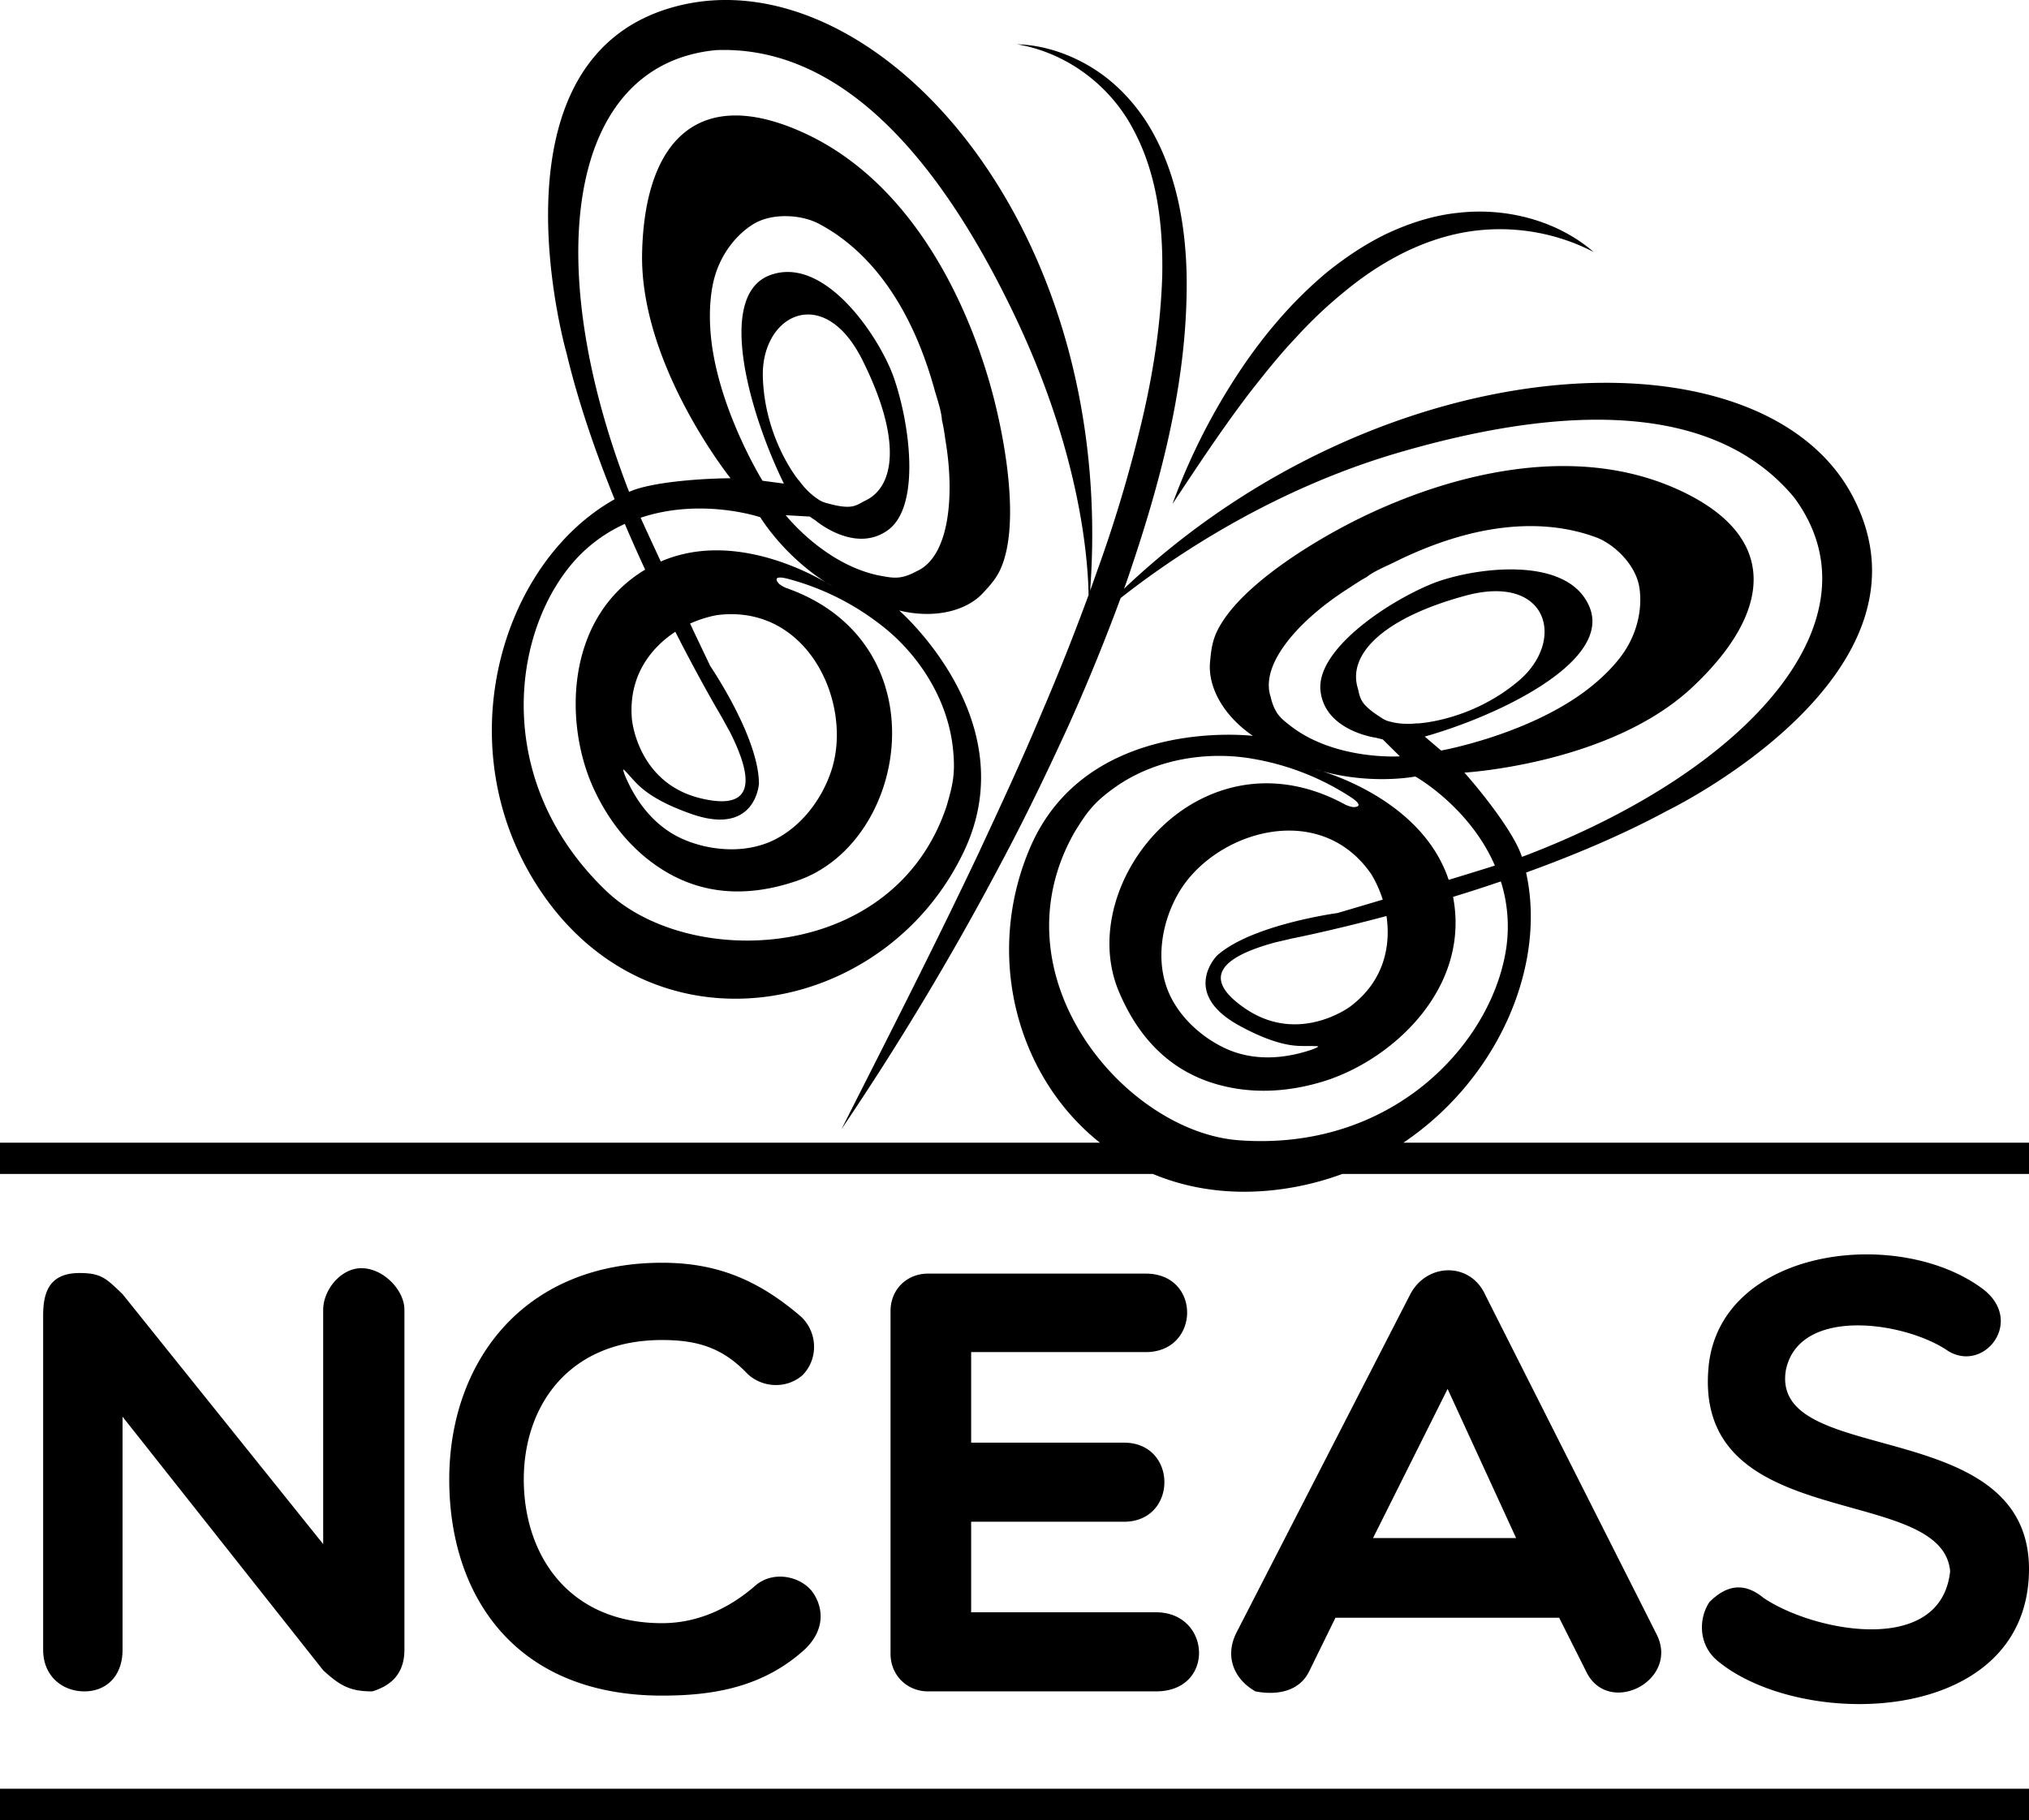 <svg width="107" height="96" xmlns="http://www.w3.org/2000/svg"><path d="M107 94.351V96H0v-1.649h107zm-2.368-26.311c2.173 1.751-.13 4.521-2.047 3.12-2.365-1.496-7.736-2.197-8.407 1.115-.863 5.222 13.043 2.23 12.82 10.7-.225 8.088-11.989 8.279-16.401 4.649-1.055-.86-1.023-2.262-.448-3.121.831-.828 1.758-1.114 2.845-.223 2.621 1.784 9.368 3.12 9.847-1.401-.416-4.713-13.714-1.879-12.724-10.923.736-6.176 10.103-7.292 14.515-3.916zm-69.72-1.433c2.781 0 4.987.827 7.32 2.834.864.796.96 2.197.097 3.089-.863.764-2.174.669-2.942-.096-1.31-1.369-2.653-1.751-4.475-1.751-4.923 0-7.29 3.471-7.29 7.356 0 3.949 2.335 7.579 7.29 7.579 1.822 0 3.516-.733 4.987-2.038.991-.765 2.366-.383 2.94.382.513.7.768 1.879-.35 2.993-2.238 2.07-4.924 2.484-7.577 2.484-7.737 0-11.221-5.255-11.221-11.4 0-6.146 3.868-11.432 11.22-11.432zm43.41 1.687l9.016 17.865c1.31 2.483-2.558 4.458-3.708 1.974l-1.407-2.802H70.426l-1.374 2.802c-.512 1.083-1.695 1.306-2.845 1.083-1.024-.574-1.663-1.72-1.024-3.057l9.175-17.865c.864-1.687 3.165-1.75 3.965 0zm-59.265-1.4c1.151 0 2.27 1.146 2.27 2.197v17.928c0 1.401-.864 1.942-1.695 2.197-1.118 0-1.662-.255-2.59-1.114L6.463 74.727v12.292c0 1.401-.864 2.197-2.015 2.197-1.15 0-2.173-.796-2.173-2.197v-17.61c0-1.146.255-2.26 1.918-2.26 1.15 0 1.406.285 2.27 1.114l10.58 13.183V69.091c0-1.051.928-2.197 2.015-2.197zm41.365.286c2.94 0 2.877 4.14 0 4.14h-9.208v4.776h8.057c2.845 0 2.845 4.172 0 4.172h-8.057v4.776h9.75c2.91 0 3.134 4.172 0 4.172h-12.02c-1.118 0-1.981-.86-1.981-1.974V69.154c0-1.146.863-1.974 1.981-1.974h11.478zm15.918 6.082l-3.932 7.866h7.545l-3.613-7.866zM35.802.298c10.265-2.536 23.123 11.385 21.687 30.859l.374-1.055a71.591 71.591 0 002.305-7.693c.626-2.594 1.043-5.235 1.123-7.877.05-2.625-.261-5.315-1.489-7.633-1.184-2.314-3.473-4.11-6.172-4.564 1.365.04 2.722.485 3.913 1.209 1.196.723 2.201 1.763 2.958 2.951 1.504 2.412 2.018 5.279 2.077 8.037.081 5.576-1.387 10.96-3.153 16.115l-.15.408c13.665-12.969 33.586-13.957 38.398-4.929 5.05 9.476-9.756 16.64-9.756 16.64-2.336 1.263-4.924 2.35-7.438 3.259 1.099 4.961-1.512 10.914-6.472 14.25H107v1.648H70.787c-.94.348-1.934.609-2.977.768-2.62.4-4.984.078-7.01-.767H0v-1.65l58.006.001c-4.38-3.475-6.119-9.875-3.685-15.559 2.99-6.983 11.752-5.9 11.752-5.9-1.608-1.098-2.378-2.629-2.262-3.882.08-.878.158-1.398.716-2.234 1.452-2.174 5.04-4.331 7.35-5.446 4.47-2.157 10.919-3.926 16.45-1.504 5.53 2.424 5.228 6.466.905 10.513-4.323 4.045-12.007 4.49-12.007 4.49.915 1.025 2.641 3.198 3.032 4.442l.122-.041C92.37 40.589 99.312 32.587 94.614 26.24c-3.837-4.615-11.03-5.232-20.843-2.37-6.782 1.978-12.061 5.617-14.676 7.677l.33-.9a106.177 106.177 0 01-3.062 7.594c-1.134 2.478-2.315 4.933-3.599 7.333a150.073 150.073 0 01-8.384 13.979c2.451-4.847 4.918-9.668 7.228-14.553 1.138-2.45 2.28-4.896 3.319-7.383a122.98 122.98 0 002.48-6.233c-.034-2.049-.485-7.636-3.96-14.87-4.413-9.187-9.676-14.109-15.689-13.87-7.879.754-9.224 11.243-4.628 23.184l.05.116c1.19-.54 3.967-.712 5.345-.717 0 0-4.8-5.993-4.663-11.9.138-5.908 2.958-8.83 8.46-6.35 5.504 2.483 8.489 8.448 9.862 13.201.709 2.458 1.492 6.56.837 9.087-.252.972-.589 1.378-1.19 2.023-.86.923-2.519 1.374-4.413.914 0 0 6.66 5.776 3.44 12.654-4.124 8.8-16.445 11.137-22.441 2.002-4.873-7.425-2.043-17.128 3.995-20.524-1-2.47-1.917-5.115-2.531-7.691 0 0-4.533-15.762 5.921-18.345zm30.319 39.736c-2.353-.428-5.163-.039-7.33 1.502-1.14.81-1.49 1.338-2.114 2.341-4.34 7.598 2.652 15.83 8.66 16.27 7.97.584 13.105-4.898 14.032-9.764a7.895 7.895 0 00-.221-3.89c-.86.294-1.704.566-2.52.815.928 4.841-3.224 8.625-6.847 9.735-1.707.522-3.522.676-5.33.225-2.102-.522-4.157-1.894-5.45-4.974-2.406-5.733 4.347-14.016 11.956-9.845 0 0 .274.124.437.123.161-.002.606-.06-.32-.628a13.672 13.672 0 00-4.953-1.91zm6.18 6.056c-2.752-3.96-8.301-2.195-10.156 1.026-.913 1.584-1.16 3.493-.603 5.008.574 1.561 1.984 2.713 3.237 3.245 1.74.736 3.482.3 4.338.017.308-.102.407-.18.407-.18-.044-.046-.418-.021-.94-.034-.577-.013-1.544-.156-3.21-1.062-3.052-1.665-1.327-3.567-1.192-3.708 1.709-1.522 5.712-2.15 6.36-2.244.74-.218 1.548-.458 2.378-.705-.25-.8-.62-1.363-.62-1.363zm.816 2.228c-2.985.797-5.027 1.194-5.027 1.194s-.357.087-.84.197c-2.625.712-4.063 1.787-1.595 3.48 2.844 1.95 5.554-.1 5.554-.1 1.846-1.39 2.128-3.29 1.908-4.771zM32.95 27.635a7.936 7.936 0 00-3.055 2.433c-3.018 3.937-3.687 11.406 2.072 16.924 4.341 4.16 15.161 3.848 17.943-4.443.332-1.133.492-1.744.337-3.128-.296-2.638-1.881-4.982-3.772-6.44a13.661 13.661 0 00-4.735-2.398c-1.041-.307-.788.061-.682.183.107.12.383.242.383.242 8.198 2.856 6.517 13.394.626 15.439-3.166 1.099-5.562.49-7.356-.72-1.544-1.04-2.641-2.49-3.391-4.102-1.59-3.429-1.534-9.034 2.702-11.578a87.333 87.333 0 01-1.072-2.412zm36.795 13.052l.121.04c1.413.466 5.325 2.06 6.53 5.683.898-.273 1.735-.53 2.438-.753-1.352-3.115-4.198-4.698-4.198-4.698s-2.243.448-4.891-.272zm-25.906-.03c1.166-3.526-1.22-8.818-6.017-8.213 0 0-.667.102-1.431.448.37.783.731 1.541 1.062 2.235.363.543 2.566 3.931 2.57 6.215-.016.194-.287 2.743-3.568 1.59-1.79-.628-2.542-1.25-2.939-1.67-.357-.377-.588-.671-.651-.675 0 0 .007.127.137.423.36.825 1.197 2.406 2.91 3.205 1.232.574 3.035.85 4.586.233 1.504-.599 2.766-2.056 3.34-3.79zm-8.226-7.333c-1.254.826-2.485 2.305-2.29 4.601 0 0 .276 3.378 3.632 4.185 2.913.7 2.756-1.085 1.536-3.505-.242-.433-.415-.755-.415-.755s-1.066-1.78-2.463-4.526zm33.738 7.248c.132.042.264.079.394.115-.249-.078-.394-.115-.394-.115zm14.82-12.228c-2.576-.954-6.15-.92-10.644 1.313-.42.21-1.049.459-1.463.785-.412.222-.682.42-1.046.654-2.43 1.562-4.59 3.885-4.013 5.654l.017.067c.213.848.545 1.09 1.018 1.46 2.367 1.846 5.783 1.618 5.783 1.618l-.901-.892-.37-.091s-2.695-.356-2.916-2.487c-.222-2.133 3.434-4.622 5.836-5.615 2.022-.835 7.213-1.63 8.36 1.23 1.147 2.86-4.79 5.71-8.699 6.812l.866.737s4.692-.842 7.815-3.3c.784-.618 1.516-1.36 1.965-2.107.671-1.115.82-2.313.667-3.23-.199-1.19-1.342-2.263-2.274-2.608zm-4.099 7.581c2.526-2.125 1.584-5.692-2.793-4.504-4.371 1.186-6.222 3.115-5.674 4.884.047.15.077.487.276.755.254.345.704.63.969.803.197.13.36.186.49.207.101.031.635.169 1.396.083l.007.007s2.804-.111 5.33-2.235zm-36.501-5.193l.167.105.17.102c-.03-.02-.15-.097-.341-.21l.004.003zm-3.474-3.448s-3.083-1.053-6.314.025c.303.67.67 1.462 1.064 2.31 3.62-1.573 7.549.425 8.72 1.11-2.306-1.483-3.47-3.445-3.47-3.445zm3.06-15.495c-.881-.461-2.445-.592-3.467.056-.787.498-1.584 1.408-1.969 2.65-.257.832-.325 1.87-.262 2.865.248 3.957 2.752 7.998 2.752 7.998l1.128.15c-1.786-3.634-3.62-9.94-.718-10.999 2.904-1.06 5.777 3.322 6.503 5.378.862 2.445 1.442 6.817-.299 8.076-1.74 1.26-3.806-.5-3.806-.5l-.316-.215-1.267-.073s2.11 2.686 5.071 3.209c.59.104.993.189 1.77-.22.02-.01.041-.02.061-.032 1.708-.754 2.002-3.906 1.546-6.751-.069-.426-.1-.76-.21-1.213-.032-.523-.266-1.157-.39-1.609-1.332-4.824-3.693-7.497-6.128-8.77zm2.303 7.166c-2.034-4.04-5.329-2.355-5.231.936.1 3.29 1.888 5.444 1.888 5.444h.011c.443.622.904.927.994.983.102.078.254.164.481.223.307.08.82.224 1.247.182.334-.032.606-.235.749-.3 1.689-.774 1.893-3.435-.139-7.468zm38.58-5.665a10.77 10.77 0 00-6.939-1.013c-2.292.442-4.386 1.607-6.2 3.107a23.468 23.468 0 00-2.583 2.448c-.824.867-1.571 1.808-2.318 2.756-1.472 1.913-2.813 3.945-4.17 5.996a33.292 33.292 0 013.289-6.613c1.34-2.085 2.953-4.032 4.907-5.65.99-.79 2.057-1.503 3.222-2.049 1.164-.532 2.413-.928 3.698-1.052 2.559-.282 5.221.447 7.095 2.07z" /></svg>
